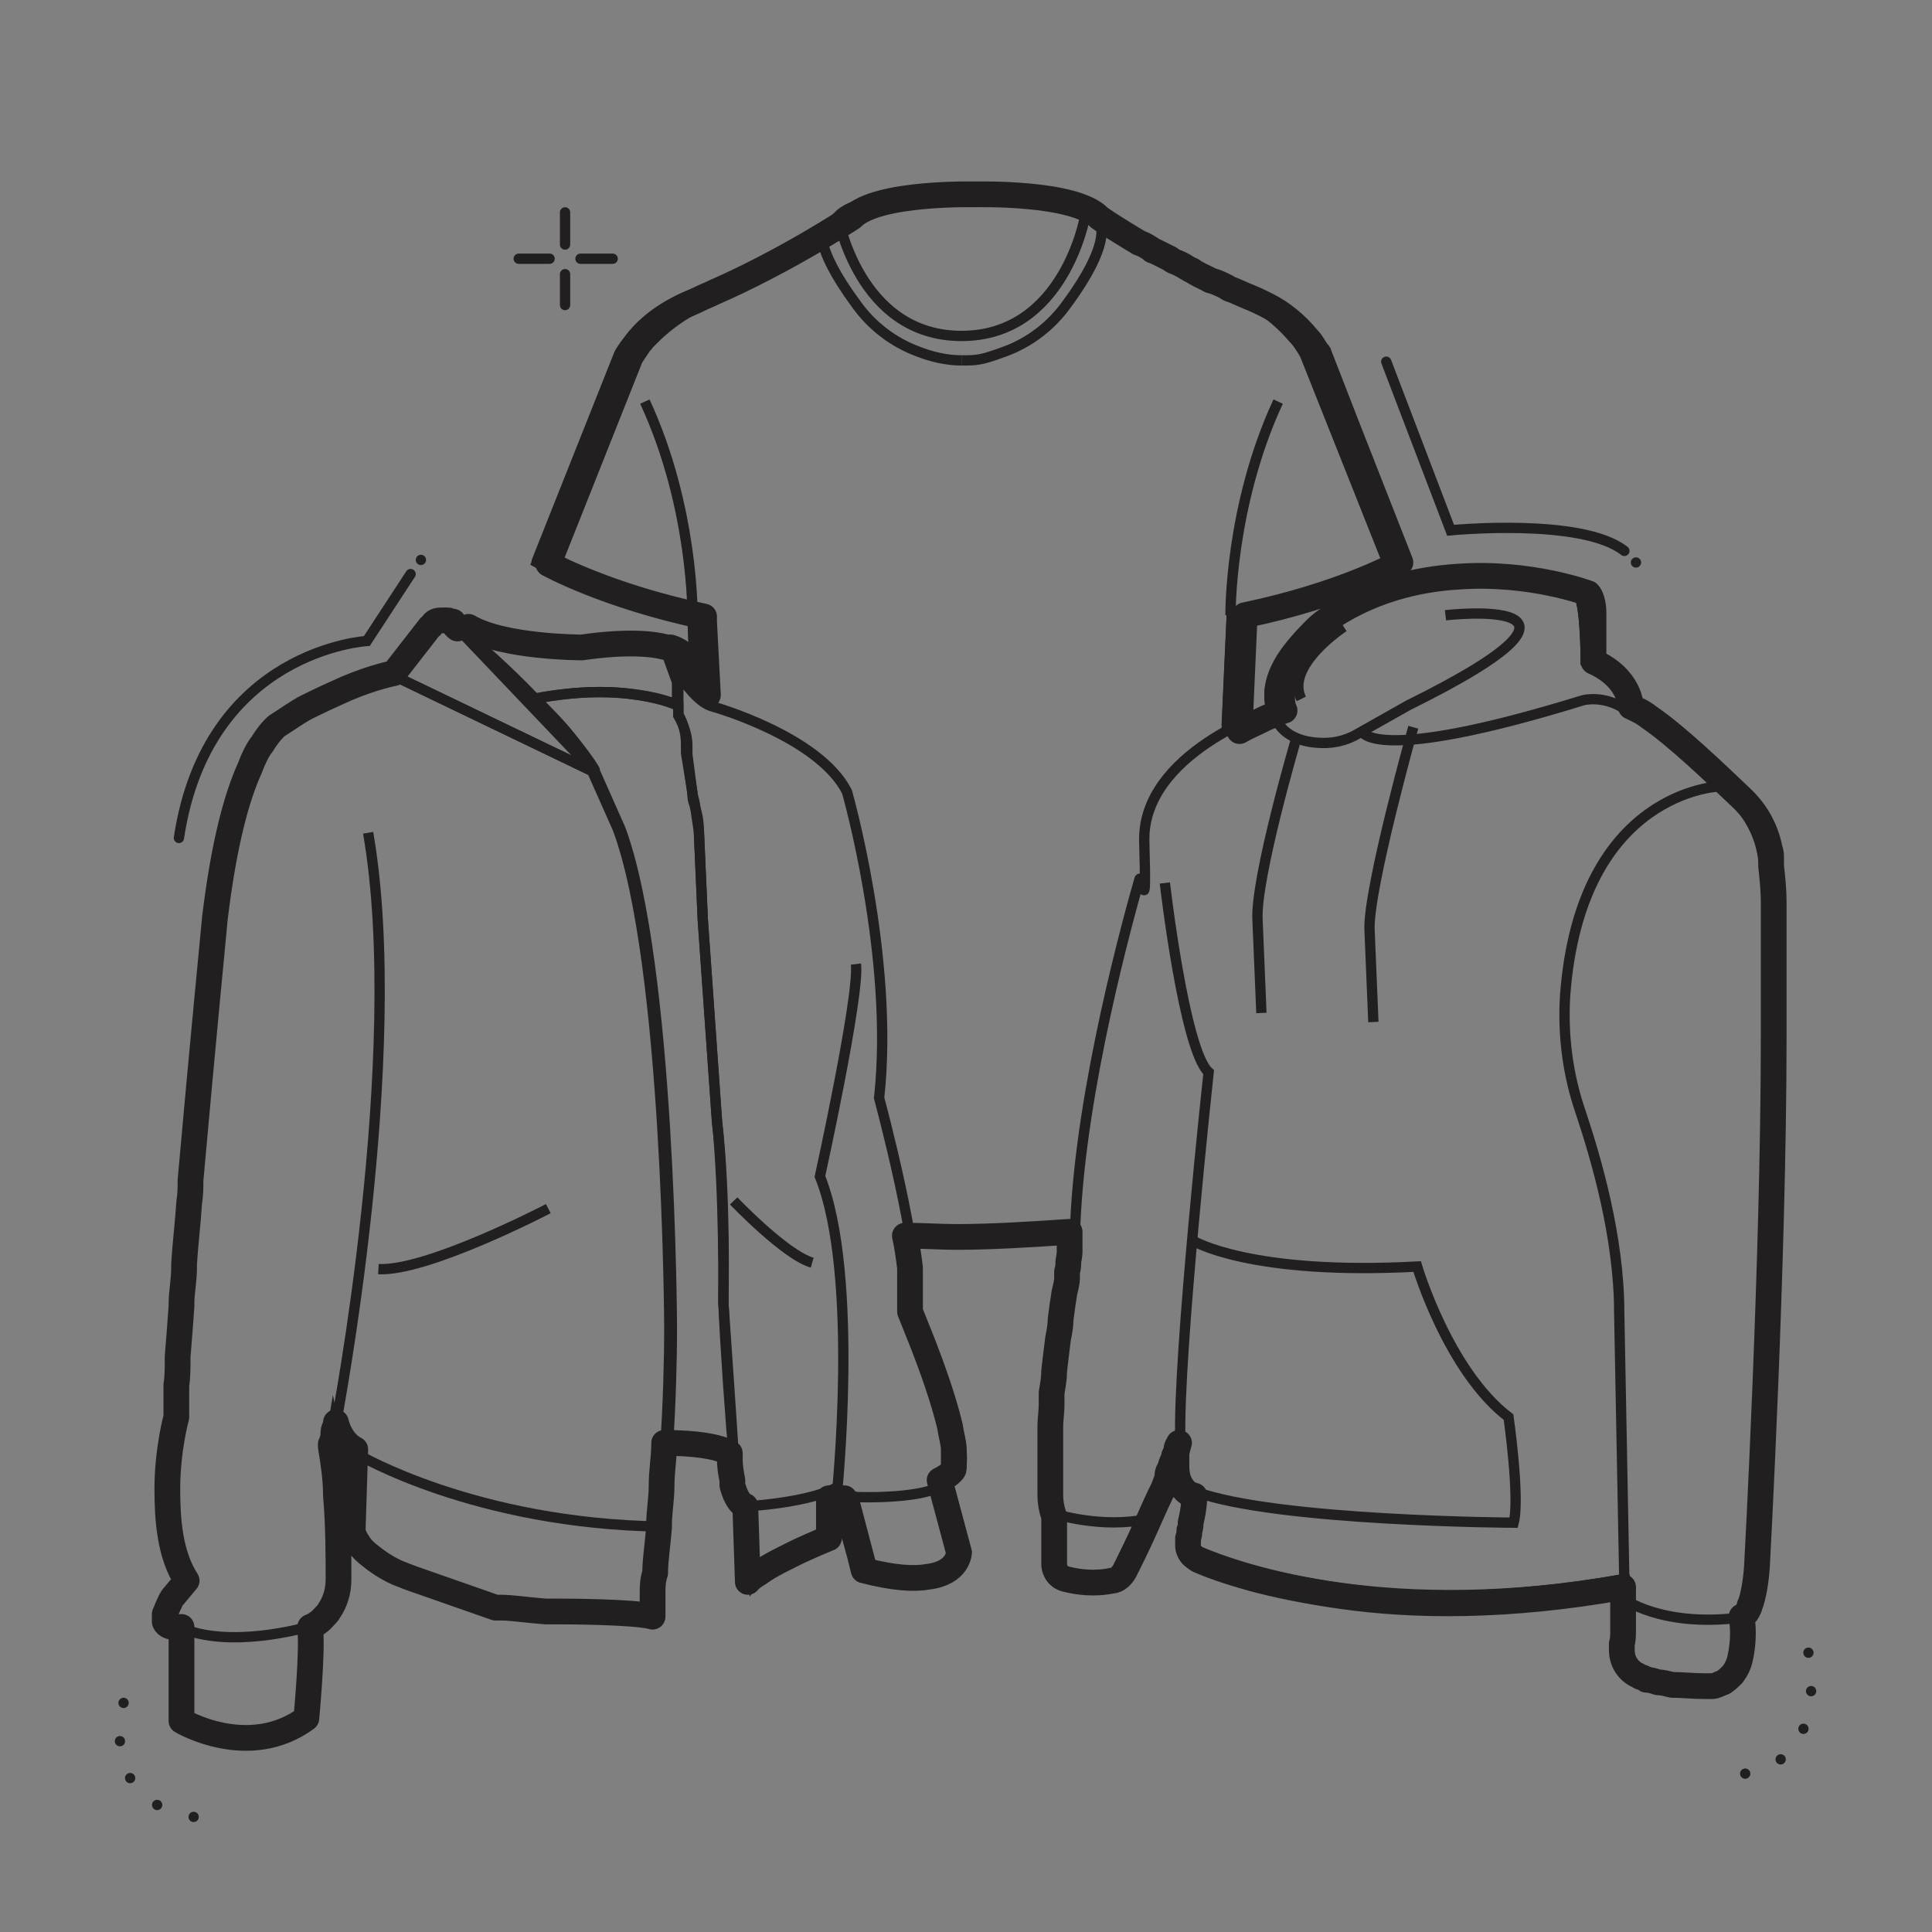 <svg viewBox="0 0 150.1 150.1" version="1.1" xmlns="http://www.w3.org/2000/svg" id="ICONS">
  
  <rect x="0" y="0" width="150.1" height="150.1" fill="#808080" stroke="none"/>
  
  <defs>
    <style>
      .st0, .st1, .st2, .st3, .st4, .st5, .st6, .st7 {
        fill: none;
      }

      .st1, .st2, .st3, .st4, .st5, .st7 {
        stroke-linecap: round;
      }

      .st1, .st2, .st3, .st4, .st6, .st7 {
        stroke: #221f20;
      }

      .st1, .st3, .st6, .st7 {
        stroke-width: .8px;
      }

      .st1, .st6 {
        stroke-miterlimit: 10;
      }

      .st2 {
        stroke-width: 2px;
      }

      .st2, .st3, .st4, .st5, .st7 {
        stroke-linejoin: round;
      }

      .st4, .st5 {
        stroke-width: .7px;
      }

      .st8 {
        fill: #221f20;
      }

      .st5 {
        stroke: #fff;
      }

      .st7 {
        stroke-dasharray: 0 0 0 0 0 3;
      }
    </style>
  </defs>
  <rect height="149.6" width="149.6" y=".2" x=".2" class="st0"></rect>
  <rect transform="translate(150.1 0) rotate(90)" height="129.6" width="129.6" y="10.2" x="10.2" class="st0"></rect>
  <g>
    <g>
      <line y2="20.1" x2="47.6" y1="20.1" x1="45.1" class="st1"></line>
      <line y2="20.1" x2="42.7" y1="20.1" x1="40.3" class="st1"></line>
    </g>
    <g>
      <line y2="16.5" x2="43.9" y1="19" x1="43.9" class="st1"></line>
      <line y2="21.3" x2="43.9" y1="23.7" x1="43.9" class="st1"></line>
    </g>
  </g>
  <g>
    <g>
      <g>
        <path d="M74.7,95.8s0,0,0,0,0,0,0,0h0Z" class="st4"></path>
        <path d="M137,66.8c-.2-1.8-1.1-3.5-2.4-4.8-2.3-2.2-6.4-6-8.5-7,0,0,0-2.2-2.9-3.5,0,0,0-4.7-.6-5.3,0,0-11.5-4.3-20.5,2.2,0,0-4.4,3.4-3.3,6.8,0,0-1.6.5-3.5,1.6l.4-9c7.7-1.6,12.1-4.1,12.1-4.1l-6.4-16.1c-.2-.4-.5-.9-.9-1.3-1.2-1.4-2.7-2.6-4.4-3.2-4.2-1.7-8.5-4.2-10.5-5.5,0,0,0,0,0,0h0c-.8-.5-1.2-.8-1.2-.8-1.9-2-9.6-1.8-9.6-1.8h0s-7.7-.2-9.6,1.8c0,0-5.9,3.9-11.8,6.2-1.7.7-3.3,1.8-4.4,3.2-.3.4-.7.9-.9,1.3l-6.4,16.1s4.5,2.5,12.1,4.1l.3,6.1c-1.1-1.2-2-3-2.2-3.3h0s-1.6-1.4-7.8-.6c0,0-6.1,0-8.8-1.6.2.2.5.5.8.9h0c.6.5,1.2,1,1.2,1,0,0,2.1,1.8,4.2,4,1,1,2,2,2.8,3,.8,1,1.5,1.9,1.9,2.6h-.2c0-.1-9.9-10.5-9.9-10.5h0c-.3-.3-.7-.6-.8-.9-.2-.2-.5-.3-.8-.3s-.8.2-1,.5l-2.8,3.6h0s0,0,0,0h0s-4.9,1.1-9,4.2c0,0-3.3,2.4-4.7,14.8,0,0-3.2,32.5-3.2,38.8,0,0-2.1,8,.7,12.7,0,0-3.6,3.9-.4,3.6v7.3c0,0,5.2,3.1,9.7-.2,0,0,.6-6.1.2-7.2h0s0,0,0,0c0,0,0,0,0,0,0,0,2.2-.9,2.2-3.8s0-7.2-.6-10.4c0,0,.4-1,.5-1.6,0,0,.3,1.5,1.5,2.1l-.2,6.3s.4,2.3,5.1,3.9l6,2.1s3.1.4,5.1.3c0,0,5.7,0,7.1.4,0,0,.3-3,.7-7.1h0,0s0,0,0,0c.2-1.9.3-4.1.5-6.4,3.3-.1,5,.7,5.1.8h0c0,.2,0,.4,0,.4.2,3.6,1.4,3.7,1.4,3.7l.2,5.9c.9-1.2,6.4-3.5,6.4-3.5v-3.1s0,0,0,0h0s0,0,0,0h1.2s1.5,5.6,1.5,5.6c7.4,1.9,7.3-1.4,7.3-1.4l-1.5-5.6h0s0,0,0,0h0c1.2-.6,1.1-1.2,1.1-1.2.4-3-3.5-12.1-3.5-12.1.1-1.4-.2-3.6-.6-6,1.4,0,2.8.1,4,.1,2.7,0,5.9-.2,8.8-.4,0,.5,0,1.1,0,1.6,0,0-2.9,15.4-1.6,20.5v3.7c0,.6.4,1.1,1,1.2.8.2,2.1.4,3.5.1.4,0,.8-.4,1-.8.4-.8,1.1-2.2,1.8-3.8,0,0,0,0,0,0h0c1-2.3,2.2-4.9,2.6-6.1,0,0-1.1,3.5,1.2,4.1,0,0-.2,1.7-.5,3.2-.2.7.2,1.4.8,1.6,3.5,1.5,15,5.4,33,2.2,0,0,0,.5,0,1.2h0s0,0,0,0c0,1-.2,2.4-.3,3.8-.2,1.3.7,2.5,1.9,2.8,1.1.3,2.6.5,4.5.5,1.3,0,2.5-1,2.7-2.3.2-.9.3-2.1.1-3.2,0,0,1,0,1.2-3.9,0,0,2.3-42.4.8-55Z" class="st4"></path>
        <path d="M41.5,54.3s0,0,0,0c0,0,0,0,0,0h0Z" class="st5"></path>
      </g>
      <g>
        <path d="M74.7,95.8s0,0,0,0,0,0,0,0h0Z" class="st3"></path>
        <path d="M137,66.8c-.2-1.8-1.1-3.5-2.4-4.8-2.3-2.2-6.4-6-8.5-7,0,0,0-2.2-2.9-3.5,0,0,0-4.7-.6-5.3,0,0-11.5-4.3-20.5,2.2,0,0-4.4,3.4-3.3,6.8,0,0-1.6.5-3.5,1.6l.4-9c7.7-1.6,12.1-4.1,12.1-4.1l-6.4-16.1c-.2-.4-.5-.9-.9-1.3-1.2-1.4-2.7-2.6-4.4-3.2-4.2-1.7-8.5-4.2-10.5-5.5,0,0,0,0,0,0h0c-.8-.5-1.2-.8-1.2-.8-1.9-2-9.6-1.8-9.6-1.8h0s-7.7-.2-9.6,1.8c0,0-5.9,3.9-11.8,6.2-1.7.7-3.3,1.8-4.4,3.2-.3.4-.7.9-.9,1.3l-6.4,16.1s4.5,2.5,12.1,4.1l.3,6.1c-1.1-1.2-2-3-2.2-3.3h0s-1.6-1.4-7.8-.6c0,0-6.1,0-8.8-1.6.2.2.5.5.8.9h0c.6.5,1.2,1,1.2,1,0,0,2.1,1.8,4.2,4,1,1,2,2,2.8,3,.8,1,1.5,1.9,1.9,2.6h-.2c0-.1-9.9-10.5-9.9-10.5h0c-.3-.3-.7-.6-.8-.9-.2-.2-.5-.3-.8-.3s-.8.2-1,.5l-2.8,3.6h0s0,0,0,0h0s-4.9,1.1-9,4.2c0,0-3.3,2.4-4.7,14.8,0,0-3.2,32.5-3.2,38.8,0,0-2.1,8,.7,12.7,0,0-3.6,3.9-.4,3.6v7.3c0,0,5.2,3.1,9.7-.2,0,0,.6-6.1.2-7.2h0s0,0,0,0c0,0,0,0,0,0,0,0,2.2-.9,2.2-3.8s0-7.2-.6-10.4c0,0,.4-1,.5-1.6,0,0,.3,1.5,1.5,2.1l-.2,6.3s.4,2.3,5.1,3.9l6,2.1s3.1.4,5.1.3c0,0,5.7,0,7.1.4,0,0,.3-3,.7-7.1h0,0s0,0,0,0c.2-1.9.3-4.1.5-6.4,3.3-.1,5,.7,5.1.8h0c0,.2,0,.4,0,.4.2,3.6,1.4,3.7,1.4,3.7l.2,5.9c.9-1.2,6.4-3.5,6.4-3.5v-3.1s0,0,0,0h0s0,0,0,0h1.2s1.5,5.6,1.5,5.6c7.4,1.9,7.3-1.4,7.3-1.4l-1.5-5.6h0s0,0,0,0h0c1.2-.6,1.1-1.2,1.1-1.2.4-3-3.5-12.1-3.5-12.1.1-1.4-.2-3.6-.6-6,1.4,0,2.8.1,4,.1,2.7,0,5.9-.2,8.8-.4,0,.5,0,1.1,0,1.6,0,0-2.9,15.4-1.6,20.5v3.7c0,.6.4,1.1,1,1.2.8.2,2.1.4,3.5.1.4,0,.8-.4,1-.8.4-.8,1.1-2.2,1.8-3.8,0,0,0,0,0,0h0c1-2.3,2.2-4.9,2.6-6.1,0,0-1.1,3.5,1.2,4.1,0,0-.2,1.7-.5,3.2-.2.7.2,1.4.8,1.6,3.5,1.5,15,5.4,33,2.2,0,0,0,.5,0,1.2h0s0,0,0,0c0,1-.2,2.4-.3,3.8-.2,1.3.7,2.5,1.9,2.8,1.1.3,2.6.5,4.5.5,1.3,0,2.5-1,2.7-2.3.2-.9.3-2.1.1-3.2,0,0,1,0,1.2-3.9,0,0,2.3-42.4.8-55Z" class="st3"></path>
        <path d="M41.5,54.3s0,0,0,0c0,0,0,0,0,0h0Z" class="st3"></path>
      </g>
    </g>
    <g>
      <g>
        <g>
          <g>
            <path d="M54,53.8l-.2-6c-7.7-1.6-12.1-4.1-12.1-4.1l6.4-16.1c.2-.4.5-.9.9-1.3,1.2-1.4,2.7-2.6,4.4-3.2,5.8-2.3,11.8-6.2,11.8-6.2" class="st6"></path>
            <path d="M84.3,16.8s5.9,3.9,11.8,6.2c1.7.7,3.3,1.8,4.4,3.2.3.4.6.9.9,1.3l6.4,16.1s-4.5,2.5-12.1,4.1l-.4,8.7" class="st6"></path>
            <path d="M85.5,17.5s.8,1.5-2.6,6.1c-1.2,1.7-2.9,3-4.8,3.7s-2.2.7-3.4.7" class="st6"></path>
            <path d="M95.6,47.8s-.1-8.4,3.7-16.6" class="st6"></path>
          </g>
          <g>
            <path d="M63.9,17.6s-.8,1.4,2.6,6c1.2,1.7,2.9,3,4.8,3.7,1,.4,2.2.7,3.4.7" class="st6"></path>
            <path d="M53.8,47.8s.1-8.4-3.7-16.6" class="st6"></path>
          </g>
        </g>
        <path d="M74.7,26.1c8,0,9.6-9.3,9.6-9.3-1.9-2-9.6-1.8-9.6-1.8h0s-7.7-.2-9.6,1.8c0,0,1.6,9.3,9.6,9.3" class="st6"></path>
      </g>
      <g>
        <path d="M98.8,55.2s-10.1,3.3-9.9,10.2-.2,2-.4,3c-1.4,4.9-5,18.6-5,28.6,0,0-2.9,15.4-1.6,20.5v3.7c0,.6.4,1.1,1,1.2.8.2,2.1.4,3.5.1s.8-.4,1-.8c.9-1.9,3.7-7.8,4.3-10,0,0-1.1,3.5,1.2,4.1,0,0-.2,1.7-.5,3.2-.2.7.2,1.4.8,1.6,3.5,1.5,15,5.4,33,2.2,0,0-.1,2.6-.4,5-.2,1.3.7,2.5,1.9,2.8,1.1.3,2.6.5,4.5.5s2.5-1,2.7-2.3c.2-.9.3-2.1.1-3.2,0,0,1,0,1.2-3.9,0,0,2.3-42.4.8-55-.2-1.8-1.1-3.5-2.4-4.8-2.3-2.2-6.4-6-8.5-7,0,0,0-2.2-2.9-3.5,0,0,0-4.7-.6-5.3,0,0-11.5-4.3-20.5,2.2,0,0-4.4,3.4-3.3,6.8Z" class="st6"></path>
        <path d="M112.3,47.8s14.7-1.7-2.9,7l-3.9,2.2c-1,.6-2.1.8-3.2.7-1.4-.1-3-.7-3.4-2.5" class="st6"></path>
        <path d="M104.4,48.7s-4.6,3-3.3,5.6" class="st6"></path>
        <path d="M105.8,56.8s.7,2.7,17.2-2.4c0,0,1.5-.4,3.1.6" class="st6"></path>
        <path d="M133.6,61.1s-10.8.3-12,16.2c-.2,3.1.2,6.2,1.2,9.1,1.2,3.6,3,9.7,3,15.6l.4,21" class="st6"></path>
        <path d="M90.5,68.6s1.5,13,3.4,14.7c0,0-2.4,22.2-2.2,28.5" class="st6"></path>
        <path d="M92.7,96.4s4.4,2.7,17.4,2c0,0,2.4,8.1,7.1,11.7,0,0,.9,6.3.4,8.2,0,0-18.4-.1-24.7-2.4" class="st6"></path>
        <path d="M100.7,57.4s-3.2,10.9-3,14.1l.3,7.2" class="st6"></path>
        <path d="M109.8,56.5s-3.5,12.5-3.4,15.7l.3,7.2" class="st6"></path>
        <path d="M81.9,117.6s3.7,1.2,7.3.4" class="st6"></path>
        <path d="M126.1,124.2s2.9,2.2,8.9,1.5" class="st6"></path>
      </g>
      <g>
        <g>
          <path d="M51.8,50.5l.9,2.5v2.5c.4.7.6,1.5.6,2.3v.7s.5,3.1.5,3.1c0,.3,0,.6.2,1,.1.7.2,1.4.3,2l.3,6.8,1.1,15.6c.6,5.7.5,14.1.5,14.1.1,2.8.6,10.1.8,11.8,0,.2,0,.4,0,.4.2,3.6,1.4,3.7,1.4,3.7l.2,5.9c.9-1.2,6.4-3.5,6.4-3.5v-3.1s1.3,0,1.3,0l1.5,5.7c7.4,1.9,7.3-1.4,7.3-1.4l-1.5-5.6h0s0,0,0,0c1.2-.6,1.1-1.2,1.1-1.2.4-3-3.5-12.1-3.5-12.1.4-4.2-2.9-16.4-2.9-16.4,1.2-10.9-2.5-23.8-2.5-23.8-2.2-4.3-10.4-6.6-10.4-6.6-1.7-.4-3.5-3.9-3.7-4.3Z" class="st6"></path>
          <path d="M35.2,48.4l.8.9h0c.6.5,1.2,1,1.2,1,0,0,2.1,1.8,4.2,4,3.6-.7,6.3-.6,8.2-.3,2,.3,3,.8,3,.8v-1.8s-.9-2.5-.9-2.5h0s-1.6-1.4-7.8-.6c0,0-6.1,0-8.8-1.6Z" class="st3"></path>
          <path d="M35.2,48.4c.2.2.5.5.8.9l-.8-.9Z" class="st6"></path>
          <path d="M13.9,126.5v7.3c0,0,5.2,3.1,9.7-.2,0,0,.6-6.1.2-7.2,0,0,2.2-.9,2.2-3.8,0-2.8,0-7.2-.6-10.4,0,0,.4-1,.5-1.6,0,0,.3,1.5,1.5,2.1l-.2,6.3s.4,2.3,5.1,3.9l6,2.1s3.1.4,5.1.3c0,0,5.7,0,7.1.4,0,0,.3-3,.7-7.1.2-1.9.3-4.1.5-6.4.2-3.1.3-6.3.3-9.1,0,0-.1-28.2-4-38.7l-2-4.5-15.6-7.5h0s0,0,0,0c0,0-4.9,1.1-9,4.2,0,0-3.3,2.4-4.7,14.8,0,0-3.2,32.5-3.2,38.8,0,0-2.1,8,.7,12.7,0,0-3.6,3.9-.4,3.6Z" class="st6"></path>
          <path d="M26.1,110.6s5.5-28.7,2.5-45.9" class="st6"></path>
          <path d="M65,116.3s1.8-17.2-1.3-24.9c0,0,3.1-14.1,2.8-16.5" class="st6"></path>
          <path d="M44.3,57.3c.8,1,1.5,1.9,1.9,2.6l2,4.5c3.9,10.5,4,38.7,4,38.7,0,2.8-.1,6-.3,9.1,3.3-.1,5,.7,5.1.8h0c-.1-1.7-.6-9-.8-11.8,0,0,.2-8.4-.5-14.1l-1.1-15.6-.3-6.8c0-.7-.1-1.4-.3-2,0-.3-.1-.6-.2-1l-.4-3.1v-.7c0-.8-.3-1.6-.7-2.3v-.8s-1-.5-3-.8c-1.9-.3-4.6-.4-8.2.3,1,1,2,2,2.8,3Z" class="st6"></path>
          <path d="M41.5,54.3h0s0,0,0,0c0,0,0,0,0,0Z" class="st6"></path>
          <path d="M27.8,113s9.1,5.4,23.6,5.6" class="st6"></path>
          <path d="M58.4,117s4.7-.3,6.7-1.5" class="st6"></path>
          <path d="M66.2,116.3s6.4.3,7.4-1.3" class="st6"></path>
          <path d="M23.9,126.4s-6.1,1.8-10,0" class="st6"></path>
          <path d="M42.6,93.9s-9.4,4.9-13.2,4.7" class="st6"></path>
          <path d="M57,93.3s4,4.2,6.1,4.8" class="st6"></path>
        </g>
        <path d="M30.6,52.5h0s0,0,0,0l15.6,7.5-10.1-10.6h0c-.3-.3-.7-.6-.8-.9-.2-.2-.5-.3-.8-.3s-.8.2-1,.5l-2.8,3.7Z" class="st3"></path>
      </g>
    </g>
  </g>
  <path d="M35.2,48.3c-.2-.2.5.7.3.5,0,0-.1-.1-.2-.2,0,0-.1-.1-.1-.2-.1,0-.2-.2-.4-.2s-.3,0-.4,0c-.3,0-.6,0-.8.3s-.1.1-.2.2l-2.8,3.6h0s0,0,0,0h0s-1.6.3-3.7,1.2c-.9.4-2,.9-3,1.4-.8.4-1.6,1-2.4,1.5,0,0-.4.3-1,1.2,0,0-.1.2-.2.3-.3.4-.6,1-.9,1.8-1,2.2-2,5.8-2.7,11.6,0,0-1,10.3-1.9,20.4,0,.6,0,1.1-.1,1.7-.1,1.6-.3,3.2-.4,4.8,0,0,0,.2,0,.3,0,1-.2,1.9-.2,2.8,0,0,0,.2,0,.2-.1,1.4-.2,2.7-.3,3.9,0,0,0,.1,0,.2,0,.7,0,1.4-.1,2,0,0,0,.1,0,.2,0,.6,0,1.1,0,1.6,0,.3,0,.5,0,.7,0,0-.7,2.5-.7,5.6,0,2.4.2,5.1,1.5,7.1,0,0-.5.6-1,1.2-.2.2-.3.5-.4.7-.1.2-.2.5-.3.7,0,.1,0,.2,0,.3s0,.2,0,.3c.1.3.5.5,1.3.4v7.3c0,0,5.2,3.1,9.7-.2,0,0,.5-5.3.3-6.9,0,0,0,0,0,0,0,0,0-.2,0-.2,0,0,0,0,0,0h0s0,0,0,0c0,0,0,0,0,0,0,0,0,0,0,0,0,0,.6-.2,1.1-.8.1-.1.3-.3.4-.5.4-.6.7-1.4.7-2.4h0c0-1.8,0-4.2-.2-6.5,0-1.3-.2-2.6-.4-3.8,0,0,0-.1,0-.2,0,0,.1-.2.2-.6,0,0,0-.2,0-.3,0-.2.1-.4.2-.6,0,0,0-.1,0-.2,0,0,.3,1.5,1.5,2.1l-.2,6.3s0,.2.2.6c0,.1.2.3.3.5.2.3.5.6.9.9.5.4,1.2.9,2.1,1.3.5.2,1,.4,1.6.6l6,2.1s.2,0,.5,0c.7,0,2.1.2,3.4.3.4,0,.8,0,1.2,0,0,0,5.7,0,7.1.4,0,0,0,0,0,0,0,0,0-.1,0-.2,0,0,0,0,0,0,0,0,0-.2,0-.4,0,0,0-.2,0-.3,0-.3,0-.5,0-.9,0-.5,0-1,.2-1.6,0-1,.2-2.2.3-3.5,0,0,0-.1,0-.2h0,0,0,0s0,0,0,0c0,0,0,0,0,0,0,0,0,0,0,0,0-1,.2-2,.2-3.1,0-1.1.2-2.2.2-3.3,2.5,0,4,.3,4.7.6.2,0,.4.2.4.2h0c0,.2,0,.4,0,.4,0,.7.1,1.2.2,1.7,0,.2,0,.3,0,.4.4,1.5,1,1.6,1,1.6l.2,5.9c0,0,.1-.2.2-.2.2-.2.4-.3.7-.5.8-.6,2.1-1.2,3.1-1.7,1.3-.6,2.3-1,2.3-1v-3.1h0,0s0,0,0,0h1.2s1.2,4.4,1.2,4.4l.3,1.2c2.3.6,3.9.7,5,.5,2.4-.3,2.4-1.9,2.4-1.9l-1.5-5.6h0s0,0,0,0h0c.4-.2.7-.4.9-.6.1-.1.2-.2.2-.3s0-.2,0-.2c0,0,0,0,0,0,0-.2,0-.4,0-.6,0-.2,0-.5,0-.7,0-.5-.2-1.1-.3-1.8-.5-2.1-1.4-4.6-2.1-6.4-.6-1.5-1-2.5-1-2.5,0-.2,0-.3,0-.5,0,0,0-.1,0-.2,0-.1,0-.3,0-.4,0,0,0-.1,0-.2,0-.2,0-.4,0-.6,0,0,0,0,0,0,0-.2,0-.5,0-.7,0,0,0,0,0-.1,0-.2,0-.4,0-.6,0,0,0,0,0-.1-.1-.8-.2-1.6-.4-2.5,0,0,0,0,0,0,1.4,0,2.8.1,4,.1,2.7,0,5.9-.2,8.8-.4,0,.5,0,1.1,0,1.6,0,0,0,.2-.1.7,0,.2,0,.5-.1.8,0,.2,0,.3,0,.5,0,.3-.1.7-.2,1.1-.1.6-.2,1.3-.3,2.1,0,.5-.1,1-.2,1.5-.1.8-.2,1.6-.3,2.5,0,.6-.1,1.1-.2,1.7,0,.3,0,.6,0,.9,0,.6-.1,1.2-.1,1.7,0,.3,0,.6,0,.8,0,.6,0,1.1,0,1.6,0,.3,0,.5,0,.8,0,.8,0,1.5,0,2.1,0,.6.1,1.2.3,1.7v3.7c0,.6.4,1.1,1,1.2.8.2,2.1.4,3.5.1.4,0,.8-.4,1-.8.4-.8,1.1-2.2,1.8-3.8,0,0,0,0,0,0h0s0,0,0,0h0c.4-.9.8-1.8,1.2-2.6,0,0,0,0,0,0,.1-.3.2-.5.3-.8,0,0,0-.1,0-.2,0-.2.1-.4.2-.5,0,0,0-.2.1-.3,0-.2.1-.3.2-.4,0,0,0-.2,0-.2,0-.1.1-.3.2-.4,0,0,0-.1,0-.2,0-.2.1-.3.2-.5,0,0-.1.3-.2.8,0,0,0,.2,0,.3,0,.2,0,.5,0,.7,0,.6.1,1.2.5,1.7.2.3.5.5.9.6,0,0,0,.9-.3,2.1,0,.2,0,.4-.1.6,0,.2,0,.4-.1.6,0,.2,0,.3,0,.5s0,.3.1.5c.1.3.4.5.7.7.9.4,2.3.9,4.1,1.4s4.2,1,7,1.4c5.6.8,12.9.9,21.9-.7h0s0,0,0,0c0,0,0,0,0,0,0,0,0,.1,0,.2,0,0,0,0,0,0,0,0,0,.2,0,.3,0,0,0,0,0,0,0,.1,0,.3,0,.4,0,0,0,0,0,0h0s0,0,0,0h0,0s0,0,0,0c0,.2,0,.5,0,.8,0,0,0,0,0,0,0,.3,0,.5,0,.8,0,0,0,0,0,0,0,.3,0,.6,0,.9,0,0,0,0,0,0,0,.3,0,.7-.1,1,0,.2,0,.3,0,.5,0,.8.4,1.5,1.1,1.9.1,0,.3.2.4.2.1,0,.3.1.4.2.3,0,.6.1.9.2.3,0,.7.1,1.1.2.8,0,1.6.1,2.6.1.2,0,.3,0,.5,0,.3,0,.6-.2.9-.3.3-.2.5-.4.7-.6.3-.4.5-.8.6-1.3.2-.9.3-2.1.1-3.2,0,0,.3,0,.6-.7,0,0,0-.2.1-.3.2-.6.4-1.5.5-2.9,0,0,1.3-23.8,1.3-41.1,0-2.2,0-4.2,0-6.1,0-.6,0-1.2,0-1.8,0-.6,0-1.2,0-1.7,0-.3,0-.5,0-.8,0-1.1-.1-2-.2-2.9,0-.2,0-.4,0-.6,0-.2,0-.5-.1-.7-.3-1.6-1.1-3-2.3-4.1-1.9-1.8-4.9-4.7-7.1-6.2-.5-.4-1-.6-1.4-.8,0,0,0-2.2-2.9-3.5,0,0,0,0,0-.2,0-.3,0-1,0-1.8,0-.2,0-.3,0-.5,0-.3,0-.6,0-.9,0-.2,0-.3,0-.4,0-.7-.2-1.3-.4-1.5,0,0-4.5-1.7-10.1-1.3-3.3.2-7,1.1-10.4,3.5,0,0-.3.2-.7.6-.3.3-.7.7-1.1,1.2-.3.4-.6.8-.8,1.2-.3.6-.6,1.2-.7,1.8,0,.3,0,.5,0,.8,0,.4,0,.9.2,1.3,0,0,0,0,0,0,0,0,0,0,0,0-.1,0-.5.2-1,.4t0,0c-.3.1-.7.3-1.1.5,0,0,0,0,0,0-.4.2-.9.4-1.4.7l.4-9c7.7-1.6,12.1-4.1,12.1-4.1h0s0,0,0,0l-4.2-10.7-2.1-5.4c0-.1-.1-.2-.2-.3-.2-.3-.4-.7-.7-1-.9-1.1-2-2-3.2-2.6-.4-.2-.8-.4-1.3-.6-.5-.2-.9-.4-1.4-.6-.1,0-.3-.1-.4-.2-.4-.2-.8-.4-1.2-.5,0,0-.1,0-.2-.1-.4-.2-.9-.4-1.3-.7-.1,0-.2-.1-.4-.2-.3-.2-.7-.4-1-.5,0,0-.2-.1-.3-.2-.4-.2-.8-.4-1.2-.6,0,0-.2,0-.2-.1-.3-.2-.6-.4-.9-.5,0,0-.1,0-.2-.1-.7-.4-1.3-.8-1.8-1.1,0,0,0,0,0,0,0,0,0,0,0,0,0,0,0,0,0,0h0s0,0,0,0c0,0,0,0,0,0-.8-.5-1.2-.8-1.2-.8-1.9-2-9.6-1.8-9.6-1.8h0s-7.7-.2-9.6,1.8c0,0-5.2,3.4-10.7,5.8-.4.2-.7.3-1.1.5-.4.2-.9.4-1.3.6-1,.6-1.9,1.3-2.7,2.1-.2.2-.3.3-.5.5,0,.1-.2.2-.3.4-.2.3-.4.6-.6.9l-6.4,16.1h0,0s4.5,2.5,12.1,4.1v.4s.3,5.7.3,5.7c0,0,0,0,0,0-.3-.3-.5-.6-.8-1,0,0,0,0,0,0-.2-.3-.5-.7-.7-1,0,0,0,0,0,0-.2-.3-.4-.6-.5-.8,0,0,0,0,0,0,0-.1-.1-.2-.1-.3,0,0,0,0,0,0,0,0,0-.1,0-.2h0s-.2-.2-.8-.4c-.1,0-.2,0-.3,0-1.1-.3-3.1-.5-6.6,0,0,0-6.1,0-8.8-1.6,0,0,0,0,0,0h0c0,.1.2.2.3.4.1.1.3.3.5.5h0" class="st2"></path>
  <path d="M107.7,28.1l5,13.1s10.2-1,13.5,1.6" class="st1"></path>
  <path d="M31.9,44.6l-3.4,5.2s-12.4.7-14.6,15.3" class="st1"></path>
  <path d="M140.5,128.4s2,9.2-6,9.5" class="st7"></path>
  <path d="M9.6,132.3s-2.5,8.6,6.9,9" class="st7"></path>
  <circle r=".4" cy="43.7" cx="127.1" class="st8"></circle>
  <circle r=".4" cy="43.5" cx="32.7" class="st8"></circle>
</svg>
